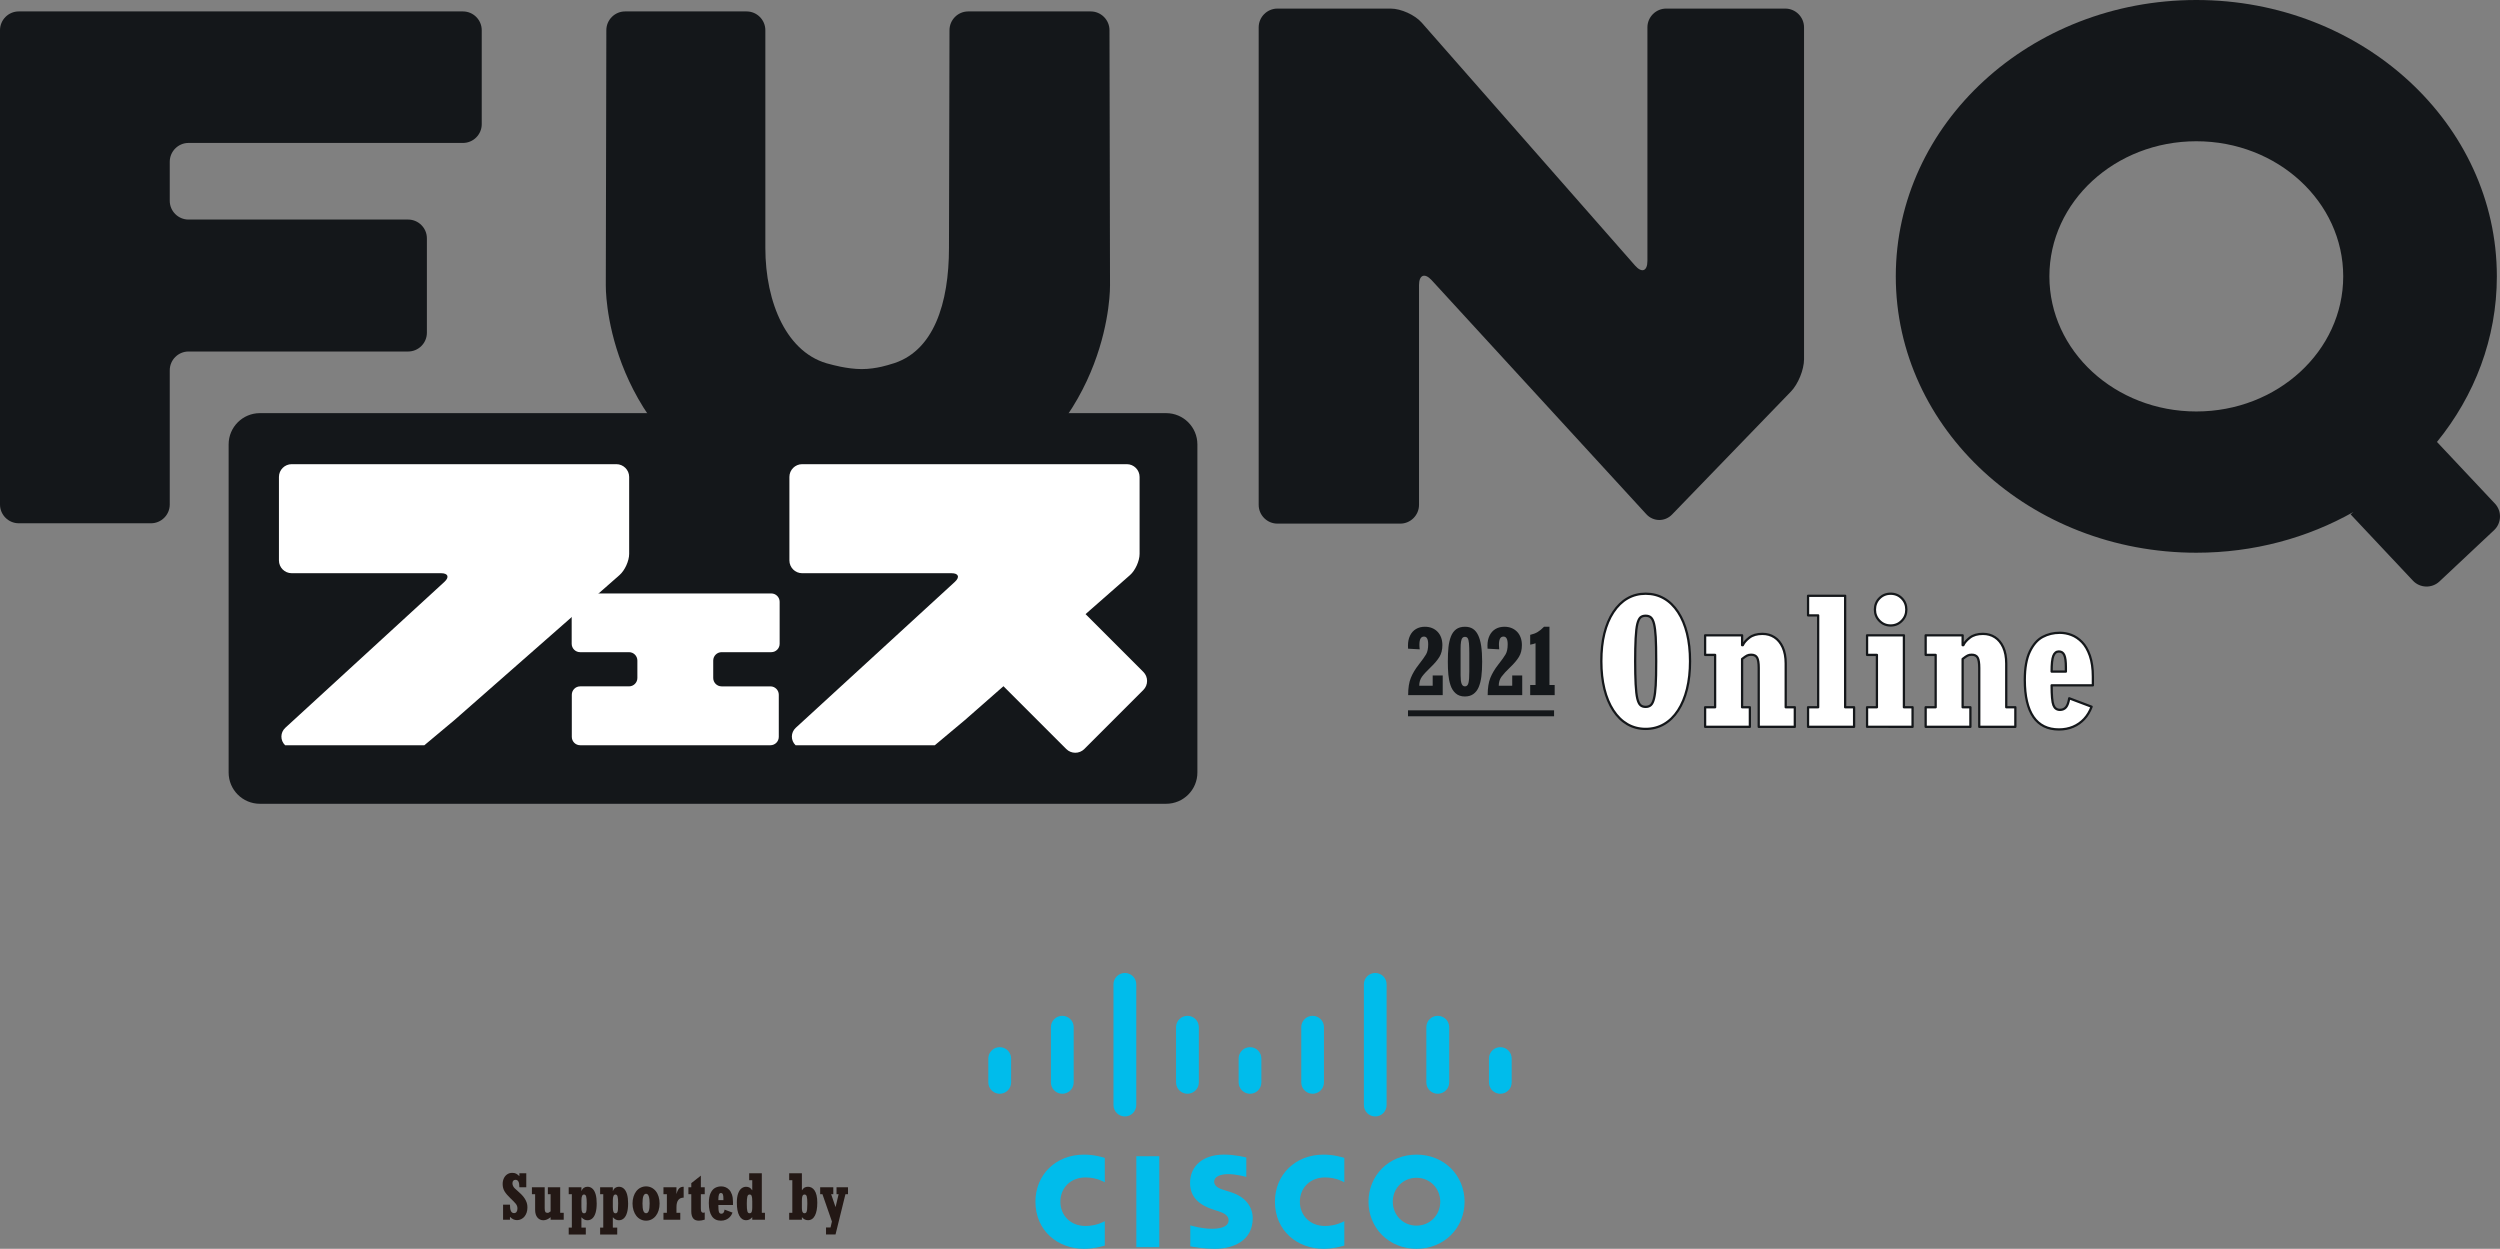 <?xml version="1.0" encoding="utf-8"?>
<!-- Generator: Adobe Illustrator 16.0.4, SVG Export Plug-In . SVG Version: 6.00 Build 0)  -->
<!DOCTYPE svg PUBLIC "-//W3C//DTD SVG 1.1//EN" "http://www.w3.org/Graphics/SVG/1.1/DTD/svg11.dtd">
<svg version="1.1" id="レイヤー_1" xmlns="http://www.w3.org/2000/svg" xmlns:xlink="http://www.w3.org/1999/xlink" x="0px"
	 y="0px" width="1100px" height="549.469px" viewBox="0 0 1100 549.469" enable-background="new 0 0 1100 549.469"
	 xml:space="preserve">
<rect x="0" y="0" width="1100" height="549.469" fill="#808080" stroke="none"/>
<g>
	<path fill="#14171A" d="M788.021,172.265c3.167-3.257,5.755-9.63,5.755-14.181V12.03c0-4.528-3.716-8.253-8.256-8.253h-52.402
		c-4.532,0-8.256,3.725-8.256,8.253v102.759c0,4.528-2.443,5.462-5.438,2.057L625.573,9.984c-2.979-3.413-9.146-6.207-13.686-6.207
		H562.06c-4.525,0-8.242,3.725-8.242,8.253v210.114c0,4.537,3.717,8.249,8.242,8.249h54.063c4.526,0,8.242-3.712,8.242-8.249V125.47
		c0-4.537,2.517-5.517,5.567-2.184l94.45,102.965c3.059,3.335,8.154,3.403,11.313,0.146L788.021,172.265z"/>
	<path fill="#14171A" d="M365.483,160.318c-19.261-4.358-28.73-27.19-28.73-51.24V13.289c0-4.537-3.702-8.261-8.242-8.261h-53.472
		c-4.534,0-8.25,3.725-8.25,8.261l-0.237,112.293c0,0-1.171,61.165,60.34,93.774c50.061,23.896,101.174,0,101.174,0
		c61.512-32.609,60.34-93.774,60.34-93.774l-0.23-112.293c0-4.537-3.73-8.261-8.256-8.261h-53.906c-4.541,0-8.242,3.725-8.242,8.261
		c0,0-0.225,93.146-0.225,95.788c0,24.05-6.543,46.158-25.846,51.24c0,0-5.973,2.083-12.529,2.083
		C372.611,162.4,365.483,160.318,365.483,160.318"/>
	<path fill="#14171A" d="M203.708,62.896c4.533,0,8.255-3.709,8.255-8.242V13.289c0-4.544-3.722-8.261-8.255-8.261H8.249
		C3.709,5.028,0,8.745,0,13.289v208.692c0,4.54,3.709,8.261,8.249,8.261h58.186c4.542,0,8.257-3.721,8.257-8.261v-59.063
		c0-4.533,3.709-8.253,8.25-8.253h96.634c4.542,0,8.257-3.705,8.257-8.253v-41.554c0-4.525-3.716-8.253-8.257-8.253H166.2h-16.514
		H82.941c-4.541,0-8.25-3.709-8.25-8.249V71.16c0-4.541,3.725-8.265,8.25-8.265H203.708z"/>
	<path fill="#14171A" d="M1097.769,221.583l-25.5-27.133c16.542-20.312,26.346-45.53,26.346-72.853
		C1098.615,54.437,1039.403,0,966.381,0c-73.028,0-132.233,54.437-132.233,121.599c0,67.165,59.205,121.599,132.233,121.599
		c25.348,0,49.024-6.558,69.146-17.938l-1.258,1.06l27.416,29.168c3.102,3.315,8.356,3.471,11.661,0.365l24.062-22.586
		C1100.718,230.14,1100.877,224.888,1097.769,221.583 M966.381,181.046c-35.717,0-64.649-26.609-64.649-59.447
		c0-32.831,28.935-59.447,64.649-59.447c35.692,0,64.635,26.617,64.635,59.447C1031.016,154.437,1002.074,181.046,966.381,181.046"
		/>
	<path fill="#14171A" d="M526.852,339.91c0,7.593-6.161,13.752-13.75,13.752H114.347c-7.591,0-13.751-6.159-13.751-13.752V195.534
		c0-7.592,6.16-13.751,13.751-13.751h398.754c7.589,0,13.75,6.159,13.75,13.751L526.852,339.91L526.852,339.91z"/>
	<path fill="#FFFFFF" d="M125.452,327.906c-2.228-2.144-2.169-5.6,0.093-7.682L195.566,256c2.256-2.082,1.59-3.788-1.488-3.788
		h-65.733c-3.095,0-5.61-2.523-5.61-5.614v-36.753c0-3.08,2.517-5.61,5.61-5.61h142.861c3.08,0,5.625,2.531,5.625,5.61v33.879
		c0,3.087-1.909,7.281-4.237,9.305l-72.646,63.812l-13.229,11.064L125.452,327.906L125.452,327.906z"/>
	<path fill="#FFFFFF" d="M317.499,327.906h21.479c2.033,0,3.688-1.647,3.688-3.676v-18.545c0-2.024-1.656-3.684-3.688-3.684h-5.971
		h-1.952h-13.556c-2.039,0-3.681-1.659-3.681-3.691v-7.663c0-2.039,1.662-3.693,3.688-3.693h21.849c2.039,0,3.688-1.656,3.688-3.685
		V264.8c0-2.024-1.648-3.684-3.688-3.684h-29.252h-25.949h-28.926c-2.022,0-3.687,1.658-3.687,3.684v18.47
		c0,2.027,1.663,3.685,3.687,3.685h21.531c2.031,0,3.686,1.654,3.686,3.693v7.663c0,2.032-1.646,3.691-3.686,3.691h-8.141h-7.375
		h-5.972c-2.023,0-3.673,1.658-3.673,3.684v18.545c0,2.027,1.648,3.676,3.673,3.676h21.487L317.499,327.906L317.499,327.906z"/>
	<path fill="#FFFFFF" d="M503.08,295.654l-24.625-24.637l-0.81-0.799l1.721-1.522l17.845-15.667
		c2.312-2.022,4.208-6.218,4.208-9.305v-33.879c0-3.08-2.53-5.61-5.597-5.61H352.946c-3.095,0-5.609,2.531-5.609,5.61v36.757
		c0,3.087,2.516,5.61,5.609,5.61h65.733c3.08,0,3.745,1.706,1.475,3.792l-70.007,64.216c-2.263,2.086-2.312,5.538-0.094,7.686
		h61.266l13.216-11.064l15.66-13.743l1.33-1.164l2.893,2.896l24.74,24.74c2.184,2.19,5.755,2.19,7.938,0l25.983-25.987
		C505.264,301.401,505.264,297.83,503.08,295.654"/>
	<path fill="#FFFFFF" d="M903.467,288.565c0.506-1.279,1.314-1.916,2.422-1.916c1.135,0,1.943,0.535,2.407,1.603
		c0.463,1.066,0.693,2.826,0.693,5.273v1.978h-6.274C902.715,292.158,902.961,289.845,903.467,288.565 M909.048,311.173
		c-0.65,0.776-1.532,1.168-2.646,1.168c-1.403,0-2.364-0.688-2.893-2.059c-0.534-1.373-0.795-4.287-0.795-8.744h18.146v-3.816
		c0-3.633-0.448-6.717-1.33-9.247c-0.896-2.534-2.039-4.521-3.463-5.968c-1.417-1.446-2.957-2.487-4.635-3.123
		c-1.662-0.637-3.376-0.955-5.126-0.955c-2.754,0-5.277,0.607-7.556,1.826c-2.284,1.218-4.149,3.365-5.625,6.435
		c-1.475,3.068-2.212,7.227-2.212,12.468c0,7.2,1.272,12.635,3.804,16.301c2.529,3.664,6.274,5.497,11.234,5.497
		c2.248,0,4.316-0.396,6.203-1.188c1.88-0.795,3.506-1.931,4.887-3.412c1.375-1.482,2.467-3.283,3.262-5.401l-9.848-3.716
		C910.161,309.084,909.699,310.396,909.048,311.173 M866.978,319.806v-8.618h-3.42v-21.241c0.983-0.771,1.721-1.271,2.213-1.511
		c0.484-0.239,1.07-0.357,1.764-0.357c1.272,0,2.142,0.423,2.617,1.271c0.479,0.846,0.716,2.357,0.716,4.526v25.93h15.885v-8.618
		h-4.006v-19.257c0-2.805-0.447-5.184-1.33-7.129c-0.896-1.944-2.104-3.416-3.637-4.406c-1.54-0.994-3.297-1.489-5.285-1.489
		c-2.406,0-4.322,0.558-5.755,1.666c-1.432,1.113-2.386,2.214-2.862,3.298h-0.318v-4.327h-16.273v8.613h4.402v23.031h-4.402v8.618
		H866.978z M836.779,273.172c1.345-1.359,2.01-3.004,2.01-4.931c0-1.979-0.665-3.641-1.986-4.985
		c-1.323-1.348-2.965-2.021-4.924-2.021s-3.602,0.674-4.925,2.021c-1.322,1.345-1.987,3.007-1.987,4.985
		c0,1.927,0.673,3.571,2.011,4.931c1.33,1.359,2.971,2.04,4.901,2.04C833.815,275.212,835.448,274.532,836.779,273.172
		 M841.529,319.806v-8.618h-3.81v-31.646h-16.21v8.613h4.331v23.031h-4.331v8.618L841.529,319.806L841.529,319.806z
		 M815.798,319.806v-8.618h-3.935v-49.041h-16.316v8.618h4.445v40.423h-4.445v8.618H815.798z M769.939,319.806v-8.618h-3.419
		v-21.241c0.983-0.771,1.721-1.271,2.212-1.511c0.492-0.239,1.077-0.357,1.764-0.357c1.273,0,2.142,0.423,2.617,1.271
		c0.479,0.846,0.725,2.357,0.725,4.526v25.93h15.877v-8.618h-4.007v-19.257c0-2.805-0.447-5.184-1.329-7.129
		c-0.896-1.944-2.104-3.416-3.638-4.406c-1.54-0.994-3.297-1.489-5.285-1.489c-2.399,0-4.322,0.558-5.755,1.666
		c-1.432,1.113-2.386,2.214-2.862,3.298h-0.317v-4.327h-16.274v8.613h4.402v23.031h-4.402v8.618H769.939z M728.505,301.597
		c-0.146,2.451-0.392,4.371-0.737,5.759c-0.34,1.392-0.803,2.35-1.389,2.878c-0.578,0.531-1.346,0.795-2.3,0.795
		s-1.714-0.249-2.283-0.756c-0.564-0.502-1.027-1.46-1.374-2.877c-0.341-1.414-0.586-3.535-0.73-6.352
		c-0.145-2.819-0.217-6.188-0.217-10.107s0.072-7.288,0.217-10.104c0.146-2.819,0.391-4.916,0.73-6.294
		c0.347-1.378,0.795-2.324,1.33-2.843c0.55-0.514,1.322-0.773,2.327-0.773c1.006,0,1.794,0.268,2.356,0.795
		c0.579,0.528,1.027,1.475,1.359,2.839c0.325,1.362,0.563,3.271,0.709,5.719c0.145,2.448,0.217,6.001,0.217,10.66
		C728.722,295.597,728.65,299.149,728.505,301.597 M705.934,303.147c0.896,3.641,2.212,6.782,3.933,9.428
		c1.722,2.65,3.788,4.667,6.188,6.06c2.415,1.389,5.09,2.083,8.024,2.083c2.965,0,5.653-0.694,8.055-2.083
		c2.415-1.393,4.481-3.401,6.203-6.036c1.721-2.636,3.028-5.777,3.934-9.433c0.896-3.65,1.345-7.729,1.345-12.229
		c0-4.524-0.447-8.597-1.33-12.211c-0.89-3.611-2.197-6.742-3.934-9.389c-1.735-2.649-3.803-4.66-6.218-6.037
		c-2.4-1.374-5.091-2.064-8.055-2.064c-2.936,0-5.609,0.69-8.003,2.064c-2.394,1.377-4.461,3.395-6.211,6.055
		c-1.75,2.661-3.064,5.792-3.955,9.394c-0.889,3.601-1.321,7.664-1.321,12.188C704.589,295.438,705.037,299.508,705.934,303.147"/>
	<path fill="none" stroke="#14171A" stroke-linejoin="round" stroke-miterlimit="12.8" d="M903.467,288.565
		c0.506-1.279,1.314-1.916,2.422-1.916c1.135,0,1.943,0.535,2.407,1.603c0.463,1.066,0.693,2.826,0.693,5.273v1.978h-6.274
		C902.715,292.158,902.961,289.845,903.467,288.565z M909.048,311.173c-0.65,0.776-1.532,1.168-2.646,1.168
		c-1.403,0-2.364-0.688-2.893-2.059c-0.534-1.373-0.795-4.287-0.795-8.744h18.146v-3.816c0-3.633-0.448-6.717-1.33-9.247
		c-0.896-2.534-2.039-4.521-3.463-5.968c-1.417-1.446-2.957-2.487-4.635-3.123c-1.662-0.637-3.376-0.955-5.126-0.955
		c-2.754,0-5.277,0.607-7.556,1.826c-2.284,1.218-4.149,3.365-5.625,6.435c-1.475,3.068-2.212,7.227-2.212,12.468
		c0,7.2,1.272,12.635,3.804,16.301c2.529,3.664,6.274,5.497,11.234,5.497c2.248,0,4.316-0.396,6.203-1.188
		c1.88-0.795,3.506-1.931,4.887-3.412c1.375-1.482,2.467-3.283,3.262-5.401l-9.848-3.716
		C910.161,309.084,909.699,310.396,909.048,311.173z M866.978,319.806v-8.618h-3.42v-21.241c0.983-0.771,1.721-1.271,2.213-1.511
		c0.484-0.239,1.07-0.357,1.764-0.357c1.272,0,2.142,0.423,2.617,1.271c0.479,0.846,0.716,2.357,0.716,4.526v25.93h15.885v-8.618
		h-4.006v-19.257c0-2.805-0.447-5.184-1.33-7.129c-0.896-1.944-2.104-3.416-3.637-4.406c-1.54-0.994-3.297-1.489-5.285-1.489
		c-2.406,0-4.322,0.558-5.755,1.666c-1.432,1.113-2.386,2.214-2.862,3.298h-0.318v-4.327h-16.273v8.613h4.402v23.031h-4.402v8.618
		H866.978z M836.779,273.172c1.345-1.359,2.01-3.004,2.01-4.931c0-1.979-0.665-3.641-1.986-4.985
		c-1.323-1.348-2.965-2.021-4.924-2.021s-3.602,0.674-4.925,2.021c-1.322,1.345-1.987,3.007-1.987,4.985
		c0,1.927,0.673,3.571,2.011,4.931c1.33,1.359,2.971,2.04,4.901,2.04C833.815,275.212,835.448,274.532,836.779,273.172z
		 M841.529,319.806v-8.618h-3.81v-31.646h-16.21v8.613h4.331v23.031h-4.331v8.618L841.529,319.806L841.529,319.806z
		 M815.798,319.806v-8.618h-3.935v-49.041h-16.316v8.618h4.445v40.423h-4.445v8.618H815.798z M769.939,319.806v-8.618h-3.419
		v-21.241c0.983-0.771,1.721-1.271,2.212-1.511c0.492-0.239,1.077-0.357,1.764-0.357c1.273,0,2.142,0.423,2.617,1.271
		c0.479,0.846,0.725,2.357,0.725,4.526v25.93h15.877v-8.618h-4.007v-19.257c0-2.805-0.447-5.184-1.329-7.129
		c-0.896-1.944-2.104-3.416-3.638-4.406c-1.54-0.994-3.297-1.489-5.285-1.489c-2.399,0-4.322,0.558-5.755,1.666
		c-1.432,1.113-2.386,2.214-2.862,3.298h-0.317v-4.327h-16.274v8.613h4.402v23.031h-4.402v8.618H769.939z M728.505,301.597
		c-0.146,2.451-0.392,4.371-0.737,5.759c-0.34,1.392-0.803,2.35-1.389,2.878c-0.578,0.531-1.346,0.795-2.3,0.795
		s-1.714-0.249-2.283-0.756c-0.564-0.502-1.027-1.46-1.374-2.877c-0.341-1.414-0.586-3.535-0.73-6.352
		c-0.145-2.819-0.217-6.188-0.217-10.107s0.072-7.288,0.217-10.104c0.146-2.819,0.391-4.916,0.73-6.294
		c0.347-1.378,0.795-2.324,1.33-2.843c0.55-0.514,1.322-0.773,2.327-0.773c1.006,0,1.794,0.268,2.356,0.795
		c0.579,0.528,1.027,1.475,1.359,2.839c0.325,1.362,0.563,3.271,0.709,5.719c0.145,2.448,0.217,6.001,0.217,10.66
		C728.722,295.597,728.65,299.149,728.505,301.597z M705.934,303.147c0.896,3.641,2.212,6.782,3.933,9.428
		c1.722,2.65,3.788,4.667,6.188,6.06c2.415,1.389,5.09,2.083,8.024,2.083c2.965,0,5.653-0.694,8.055-2.083
		c2.415-1.393,4.481-3.401,6.203-6.036c1.721-2.636,3.028-5.777,3.934-9.433c0.896-3.65,1.345-7.729,1.345-12.229
		c0-4.524-0.447-8.597-1.33-12.211c-0.89-3.611-2.197-6.742-3.934-9.389c-1.735-2.649-3.803-4.66-6.218-6.037
		c-2.4-1.374-5.091-2.064-8.055-2.064c-2.936,0-5.609,0.69-8.003,2.064c-2.394,1.377-4.461,3.395-6.211,6.055
		c-1.75,2.661-3.064,5.792-3.955,9.394c-0.889,3.601-1.321,7.664-1.321,12.188C704.589,295.438,705.037,299.508,705.934,303.147z"/>
	<path fill="#14171A" d="M684.056,305.855v-4.446h-2.292v-25.637h-2.394c-0.982,1.022-1.931,1.8-2.834,2.335
		c-0.896,0.531-1.98,0.939-3.254,1.229v4.324c0.927-0.163,1.706-0.376,2.357-0.634v18.382h-2.357v4.446H684.056z M669.777,297.209
		h-4.401v4.524h-5.93c0.016-1.583,0.419-2.917,1.223-4.005c0.803-1.089,2.061-2.455,3.788-4.109
		c1.729-1.652,3.029-3.186,3.883-4.603c0.867-1.414,1.294-3.142,1.294-5.195c0-1.199-0.182-2.303-0.558-3.308
		c-0.36-1.005-0.896-1.861-1.59-2.57c-0.701-0.712-1.519-1.251-2.444-1.618c-0.925-0.372-1.966-0.554-3.115-0.554
		c-1.489,0-2.798,0.332-3.927,1.001c-1.127,0.669-1.994,1.639-2.603,2.899c-0.607,1.265-0.911,2.704-0.911,4.314
		c0,0.777,0.015,1.26,0.044,1.437l5.118,0.285c-0.079-0.644-0.115-1.312-0.115-2.006c0-1.229,0.159-2.141,0.491-2.729
		c0.318-0.585,0.824-0.878,1.519-0.878c1.229,0,1.837,1.124,1.837,3.38c0,1.887-0.304,3.354-0.91,4.406
		c-0.607,1.052-1.686,2.565-3.239,4.54c-1.547,1.975-2.711,3.934-3.492,5.871c-0.772,1.94-1.164,4.461-1.164,7.562h15.204
		L669.777,297.209L669.777,297.209z M642.846,282.38c0.123-0.773,0.317-1.326,0.601-1.659c0.281-0.336,0.657-0.502,1.136-0.502
		c0.549,0,0.961,0.202,1.215,0.614c0.26,0.408,0.446,1.152,0.549,2.233c0.102,1.077,0.145,2.613,0.145,4.608v7.809
		c0,2.379-0.123,4.061-0.376,5.043c-0.245,0.982-0.767,1.476-1.531,1.476c-0.694,0-1.187-0.388-1.482-1.168
		c-0.297-0.777-0.44-2.015-0.44-3.709v-11.661C642.657,284.181,642.723,283.15,642.846,282.38 M637.272,296.797
		c0.151,1.654,0.463,3.213,0.947,4.685c0.478,1.468,1.229,2.664,2.271,3.586c1.041,0.922,2.386,1.385,4.062,1.385
		c1.489,0,2.732-0.361,3.729-1.076c1.014-0.721,1.793-1.739,2.357-3.065c0.549-1.323,0.947-2.885,1.171-4.682
		c0.231-1.797,0.34-3.951,0.34-6.467c0-2.693-0.145-5.003-0.427-6.938c-0.289-1.934-0.737-3.528-1.359-4.786
		c-0.605-1.254-1.388-2.18-2.327-2.775c-0.933-0.594-2.083-0.89-3.448-0.89c-1.599,0-2.899,0.376-3.896,1.124
		c-0.998,0.752-1.765,1.814-2.292,3.188c-0.535,1.373-0.89,2.945-1.077,4.725c-0.188,1.774-0.273,3.894-0.273,6.353
		C637.048,293.265,637.12,295.145,637.272,296.797 M634.791,297.209h-4.409v4.524h-5.922c0.015-1.583,0.427-2.917,1.222-4.005
		c0.796-1.089,2.068-2.455,3.789-4.109c1.734-1.652,3.021-3.186,3.89-4.603c0.854-1.414,1.287-3.142,1.287-5.195
		c0-1.199-0.188-2.303-0.55-3.308c-0.376-1.005-0.911-1.861-1.605-2.57c-0.692-0.712-1.503-1.251-2.437-1.618
		c-0.933-0.372-1.966-0.554-3.115-0.554c-1.49,0-2.791,0.332-3.919,1.001s-1.995,1.639-2.603,2.899
		c-0.607,1.265-0.911,2.704-0.911,4.314c0,0.777,0.007,1.26,0.036,1.437l5.126,0.285c-0.088-0.644-0.131-1.312-0.131-2.006
		c0-1.229,0.166-2.141,0.491-2.729c0.333-0.585,0.839-0.878,1.52-0.878c1.229,0,1.851,1.124,1.851,3.38
		c0,1.887-0.304,3.354-0.911,4.406c-0.614,1.052-1.69,2.565-3.237,4.54c-1.556,1.975-2.72,3.934-3.5,5.871
		c-0.78,1.94-1.172,4.461-1.172,7.562h15.213v-8.645H634.791z"/>
	<rect x="619.523" y="312.543" fill="#14171A" width="64.266" height="2.624"/>
	<g>
		<g>
			<g>
				<rect x="499.988" y="508.741" fill="#00BCEB" width="10.101" height="40.015"/>
				<path fill="#00BCEB" d="M591.503,520.208c-0.412-0.21-3.665-2.133-8.495-2.133c-6.528,0-11.062,4.544-11.062,10.672
					c0,5.946,4.338,10.683,11.062,10.683c4.742,0,8.054-1.884,8.495-2.126v10.74c-1.267,0.357-4.722,1.425-9.203,1.425
					c-11.358,0-21.328-7.83-21.328-20.722c0-11.95,9.021-20.71,21.328-20.71c4.734,0,8.249,1.152,9.203,1.436V520.208z"/>
				<path fill="#00BCEB" d="M486.107,520.208c-0.405-0.21-3.651-2.133-8.479-2.133c-6.543,0-11.062,4.544-11.062,10.672
					c0,5.946,4.338,10.683,11.062,10.683c4.75,0,8.047-1.884,8.479-2.126v10.74c-1.251,0.357-4.692,1.425-9.204,1.425
					c-11.351,0-21.306-7.83-21.306-20.722c0-11.95,9.016-20.71,21.306-20.71c4.75,0,8.256,1.152,9.204,1.436V520.208z"/>
				<path fill="#00BCEB" d="M644.411,528.747c0,11.444-8.842,20.722-21.146,20.722s-21.126-9.276-21.126-20.722
					c0-11.428,8.82-20.71,21.126-20.71S644.411,517.32,644.411,528.747z M623.264,518.225c-5.986,0-10.439,4.714-10.439,10.522
					c0,5.819,4.453,10.529,10.439,10.529s10.447-4.71,10.447-10.529C633.711,522.938,629.25,518.225,623.264,518.225z"/>
				<path fill="#00BCEB" d="M548.377,517.842c-0.146-0.048-4.396-1.224-7.896-1.224c-4.042,0-6.247,1.355-6.247,3.279
					c0,2.438,2.973,3.286,4.635,3.81l2.784,0.887c6.55,2.086,9.542,6.571,9.542,11.447c0,10.051-8.842,13.428-16.57,13.428
					c-5.371,0-10.396-0.983-10.896-1.093v-9.207c0.89,0.229,5.127,1.488,9.537,1.488c5.017,0,7.33-1.471,7.33-3.736
					c0-2.028-1.994-3.199-4.504-3.983c-0.614-0.206-1.525-0.495-2.155-0.698c-5.624-1.773-10.317-5.082-10.317-11.705
					c0-7.485,5.611-12.511,14.915-12.511c4.917,0,9.544,1.192,9.84,1.275v8.543H548.377z"/>
			</g>
		</g>
		<path fill="#00BCEB" d="M444.89,465.746c0-2.759-2.255-4.995-5.019-4.995c-2.754,0-5.01,2.236-5.01,4.995v10.501
			c0,2.772,2.256,5.008,5.01,5.008c2.763,0,5.019-2.234,5.019-5.008V465.746z"/>
		<path fill="#00BCEB" d="M472.421,451.959c0-2.763-2.249-4.999-5.012-4.999c-2.761,0-5.009,2.236-5.009,4.999v24.288
			c0,2.772,2.249,5.008,5.009,5.008c2.764,0,5.012-2.234,5.012-5.008V451.959z"/>
		<path fill="#00BCEB" d="M499.959,433.097c0-2.758-2.249-4.996-5.011-4.996s-5.018,2.238-5.018,4.996v53.132
			c0,2.773,2.255,5.011,5.018,5.011s5.011-2.236,5.011-5.011V433.097z"/>
		<path fill="#00BCEB" d="M527.491,451.959c0-2.763-2.25-4.999-5.011-4.999s-5.018,2.236-5.018,4.999v24.288
			c0,2.772,2.256,5.008,5.018,5.008s5.011-2.234,5.011-5.008V451.959z"/>
		<path fill="#00BCEB" d="M555,465.746c0-2.759-2.241-4.995-4.989-4.995c-2.753,0-5.011,2.236-5.011,4.995v10.501
			c0,2.772,2.257,5.008,5.011,5.008c2.748,0,4.989-2.234,4.989-5.008V465.746z"/>
		<path fill="#00BCEB" d="M582.545,451.959c0-2.763-2.241-4.999-4.995-4.999c-2.755,0-4.996,2.236-4.996,4.999v24.288
			c0,2.772,2.241,5.008,4.996,5.008c2.754,0,4.995-2.234,4.995-5.008V451.959z"/>
		<path fill="#00BCEB" d="M610.099,433.097c0-2.758-2.234-4.996-4.996-4.996s-4.996,2.238-4.996,4.996v53.132
			c0,2.773,2.234,5.011,4.996,5.011s4.996-2.236,4.996-5.011V433.097z"/>
		<path fill="#00BCEB" d="M637.652,451.959c0-2.763-2.241-4.999-5.062-4.999c-2.763,0-5.003,2.236-5.003,4.999v24.288
			c0,2.772,2.24,5.008,5.003,5.008c2.819,0,5.062-2.234,5.062-5.008V451.959z"/>
		<path fill="#00BCEB" d="M665.139,465.746c0-2.759-2.241-4.995-5.003-4.995c-2.755,0-4.996,2.236-4.996,4.995v10.501
			c0,2.772,2.241,5.008,4.996,5.008c2.762,0,5.003-2.234,5.003-5.008V465.746z"/>
	</g>
	<g>
		<path fill="#231815" d="M221.351,536.688v-6.637h3.029c0,1.314,0.146,2.265,0.441,2.847c0.296,0.582,0.741,0.873,1.34,0.873
			c0.496,0,0.872-0.183,1.129-0.55c0.257-0.365,0.386-0.863,0.386-1.492c0-0.779-0.244-1.468-0.731-2.064
			c-0.486-0.597-1.289-1.423-2.404-2.479s-1.956-2.047-2.523-2.973c-0.566-0.927-0.851-2.009-0.851-3.248
			c0-0.92,0.175-1.756,0.527-2.508s0.847-1.34,1.484-1.761c0.638-0.423,1.36-0.635,2.167-0.635c0.732,0,1.309,0.112,1.73,0.339
			c0.422,0.226,0.904,0.591,1.448,1.099v-1.269h3.039v6.172h-3.039c0-1.184-0.14-2.028-0.422-2.53
			c-0.281-0.502-0.716-0.754-1.307-0.754c-0.403,0-0.725,0.134-0.963,0.401c-0.239,0.27-0.358,0.633-0.358,1.094
			c0,0.835,0.333,1.587,1,2.254c0.32,0.319,0.743,0.701,1.27,1.147c0.526,0.445,1.028,0.909,1.509,1.389
			c0.489,0.487,0.909,0.971,1.261,1.443c0.354,0.474,0.649,0.966,0.889,1.474c0.239,0.506,0.408,0.99,0.509,1.451
			c0.099,0.459,0.147,0.984,0.147,1.578c0,0.788-0.113,1.519-0.339,2.189c-0.225,0.671-0.546,1.256-0.965,1.753
			c-0.417,0.499-0.908,0.884-1.472,1.155c-0.563,0.273-1.161,0.41-1.79,0.41c-0.593,0-1.135-0.115-1.627-0.345
			c-0.493-0.231-0.989-0.596-1.486-1.095v1.27L221.351,536.688L221.351,536.688z"/>
		<path fill="#231815" d="M246.486,522.401v11.229h1.551v3.058h-5.763v-1.128c-1.09,0.902-2.151,1.354-3.185,1.354
			c-1.062,0-1.932-0.399-2.614-1.198c-0.68-0.8-1.021-1.935-1.021-3.408v-6.849h-1.409v-3.058h5.621v9.215
			c0,0.762,0.087,1.29,0.261,1.593c0.173,0.3,0.48,0.449,0.922,0.449c0.244,0,0.442-0.033,0.592-0.104
			c0.15-0.07,0.428-0.257,0.832-0.558v-7.538h-1.212v-3.058H246.486z"/>
		<path fill="#231815" d="M250.233,543.211v-3.058h1.381v-14.695h-1.381v-3.058h5.594v1.648h0.057
			c0.216-0.629,0.556-1.1,1.021-1.409c0.465-0.311,0.984-0.465,1.558-0.465c0.873,0,1.618,0.283,2.232,0.852
			c0.615,0.569,1.078,1.396,1.389,2.479c0.309,1.086,0.464,2.417,0.464,3.993c0,1.616-0.16,2.975-0.479,4.072
			c-0.319,1.1-0.783,1.932-1.395,2.494c-0.61,0.564-1.338,0.847-2.185,0.847c-0.517,0-0.983-0.104-1.401-0.312
			s-0.838-0.544-1.261-1.014v4.564h1.93v3.058h-7.522V543.211z M255.826,531.206c0,0.938,0.092,1.616,0.273,2.028
			c0.185,0.414,0.486,0.62,0.909,0.62c0.329,0,0.575-0.119,0.739-0.359c0.165-0.238,0.274-0.648,0.332-1.232
			c0.056-0.582,0.084-1.511,0.084-2.788c0-1.457-0.084-2.47-0.253-3.037s-0.479-0.854-0.931-0.854c-0.771,0-1.155,0.848-1.155,2.536
			L255.826,531.206L255.826,531.206z"/>
		<path fill="#231815" d="M264.054,543.211v-3.058h1.381v-14.695h-1.381v-3.058h5.593v1.648h0.058
			c0.216-0.629,0.556-1.1,1.021-1.409c0.465-0.311,0.984-0.465,1.557-0.465c0.873,0,1.618,0.283,2.233,0.852
			c0.614,0.569,1.078,1.396,1.388,2.479c0.31,1.086,0.465,2.417,0.465,3.993c0,1.616-0.16,2.975-0.479,4.072
			c-0.32,1.1-0.785,1.932-1.396,2.494c-0.61,0.564-1.339,0.847-2.184,0.847c-0.517,0-0.984-0.104-1.402-0.312
			c-0.418-0.206-0.838-0.544-1.262-1.014v4.564h1.932v3.058h-7.522V543.211z M269.647,531.206c0,0.938,0.092,1.616,0.275,2.028
			c0.184,0.414,0.486,0.62,0.909,0.62c0.329,0,0.574-0.119,0.738-0.359c0.165-0.238,0.274-0.648,0.332-1.232
			c0.057-0.582,0.084-1.511,0.084-2.788c0-1.457-0.084-2.47-0.253-3.037s-0.479-0.854-0.93-0.854c-0.771,0-1.156,0.848-1.156,2.536
			V531.206L269.647,531.206z"/>
		<path fill="#231815" d="M278.312,529.559c0-1.09,0.148-2.104,0.444-3.043c0.296-0.94,0.707-1.742,1.231-2.41
			c0.526-0.666,1.161-1.184,1.902-1.551c0.742-0.364,1.541-0.549,2.396-0.549c0.845,0,1.639,0.186,2.38,0.557
			c0.742,0.372,1.376,0.888,1.901,1.551c0.526,0.661,0.933,1.462,1.22,2.402c0.287,0.938,0.429,1.953,0.429,3.043
			c0,1.07-0.144,2.073-0.429,3.008c-0.288,0.936-0.693,1.735-1.22,2.402c-0.525,0.667-1.154,1.188-1.888,1.562
			s-1.531,0.563-2.395,0.563c-0.865,0-1.666-0.187-2.403-0.558c-0.738-0.37-1.369-0.893-1.896-1.562
			c-0.525-0.673-0.936-1.477-1.231-2.41C278.461,531.632,278.312,530.629,278.312,529.559z M282.695,529.552
			c0,1.462,0.13,2.538,0.389,3.229c0.257,0.688,0.66,1.033,1.205,1.033c0.534,0,0.927-0.345,1.176-1.033
			c0.25-0.689,0.374-1.767,0.374-3.229c0-2.861-0.518-4.291-1.55-4.291c-0.545,0-0.947,0.347-1.205,1.041
			C282.824,526.995,282.695,528.078,282.695,529.552z"/>
		<path fill="#231815" d="M291.923,536.688v-3.058h1.507v-8.172h-1.507v-3.058h5.72v2.859h0.057
			c0.281-1.107,0.662-1.899,1.142-2.373c0.479-0.477,1.137-0.712,1.973-0.712v4.789c-2.113,0-3.17,1.404-3.17,4.214v2.451h1.677
			v3.058L291.923,536.688L291.923,536.688z"/>
		<path fill="#231815" d="M310.083,533.461v3.171c-0.931,0.309-1.785,0.464-2.564,0.464c-1.183,0-2.038-0.355-2.563-1.069
			c-0.526-0.714-0.789-1.716-0.789-3.003v-7.564h-1.269v-3.058h1.269v-1.817l4.212-3.312v5.13h1.705v3.058h-1.705v6.382
			c0,0.648,0.082,1.104,0.247,1.368c0.165,0.263,0.438,0.395,0.824,0.395C309.656,533.603,309.867,533.556,310.083,533.461z"/>
		<path fill="#231815" d="M318.819,532.229l3.494,1.319c-0.282,0.75-0.668,1.389-1.157,1.914c-0.488,0.525-1.066,0.931-1.734,1.211
			c-0.668,0.281-1.401,0.423-2.201,0.423c-1.759,0-3.088-0.65-3.986-1.951c-0.897-1.3-1.347-3.229-1.347-5.784
			c0-1.859,0.261-3.333,0.783-4.423c0.521-1.09,1.188-1.851,1.997-2.283c0.809-0.432,1.702-0.647,2.68-0.647
			c0.621,0,1.229,0.112,1.82,0.34c0.592,0.226,1.14,0.595,1.643,1.106c0.503,0.513,0.913,1.22,1.229,2.117
			c0.313,0.898,0.473,1.991,0.473,3.28v1.354h-6.439c0,1.581,0.095,2.615,0.282,3.104c0.188,0.486,0.531,0.729,1.029,0.729
			c0.394,0,0.707-0.138,0.936-0.414C318.548,533.35,318.715,532.883,318.819,532.229z M316.071,528.064h2.227v-0.701
			c0-0.869-0.083-1.493-0.247-1.873c-0.164-0.378-0.448-0.566-0.852-0.566c-0.396,0-0.683,0.226-0.859,0.68
			C316.16,526.057,316.071,526.877,316.071,528.064z"/>
		<path fill="#231815" d="M336.585,536.688h-5.593v-1.128c-0.413,0.47-0.833,0.809-1.262,1.016
			c-0.427,0.206-0.903,0.311-1.431,0.311c-1.296,0-2.301-0.663-3.015-1.994c-0.715-1.328-1.071-3.242-1.071-5.74
			c0-1.653,0.189-3,0.57-4.038c0.38-1.037,0.878-1.785,1.493-2.246c0.616-0.461,1.28-0.689,1.994-0.689
			c0.582,0,1.09,0.119,1.522,0.358c0.432,0.238,0.812,0.627,1.142,1.162h0.057v-4.41h-1.354v-3.058h5.566v17.4h1.38V536.688z
			 M330.992,531.432v-2.916c0-1.107-0.085-1.874-0.255-2.297c-0.169-0.423-0.469-0.636-0.9-0.636c-0.498,0-0.83,0.296-0.994,0.884
			c-0.164,0.585-0.246,1.616-0.246,3.092c0,0.883,0.016,1.582,0.049,2.099c0.033,0.519,0.095,0.938,0.184,1.263
			c0.089,0.322,0.211,0.557,0.365,0.697c0.155,0.142,0.36,0.211,0.613,0.211c0.451,0,0.761-0.197,0.93-0.593
			C330.907,532.842,330.992,532.239,330.992,531.432z"/>
		<path fill="#231815" d="M347.237,536.688v-3.058h1.382v-14.344h-1.382v-3.058h5.594v7.468h0.057
			c0.357-0.572,0.739-0.971,1.148-1.19c0.408-0.221,0.914-0.33,1.515-0.33c0.526,0,1.031,0.125,1.515,0.372
			c0.483,0.249,0.918,0.648,1.304,1.197c0.385,0.551,0.688,1.271,0.908,2.164c0.221,0.892,0.331,1.973,0.331,3.24
			c0,2.498-0.352,4.412-1.056,5.74c-0.704,1.331-1.715,1.994-3.029,1.994c-0.525,0-1.003-0.104-1.43-0.311
			c-0.428-0.207-0.848-0.546-1.262-1.016v1.128h-5.595V536.688z M352.831,528.516v2.916c0,0.537,0.038,0.979,0.112,1.332
			c0.075,0.353,0.2,0.618,0.374,0.795c0.174,0.18,0.406,0.27,0.697,0.27c0.329,0,0.581-0.125,0.754-0.374s0.294-0.689,0.36-1.324
			c0.064-0.635,0.098-1.491,0.098-2.57c0-1.521-0.082-2.564-0.247-3.128c-0.165-0.564-0.495-0.847-0.993-0.847
			c-0.281,0-0.508,0.093-0.677,0.274c-0.169,0.186-0.291,0.479-0.366,0.888C352.869,527.155,352.831,527.745,352.831,528.516z"/>
		<path fill="#231815" d="M363.446,543.154v-3.058h1.992l0.607-2.634l-4.167-12.006h-1.003V522.4h5.775v3.057h-0.945l1.903,5.579
			h0.058l1.324-5.579h-0.915V522.4h5.043v3.057h-1.127l-4.354,17.696L363.446,543.154L363.446,543.154z"/>
	</g>
</g>
</svg>

